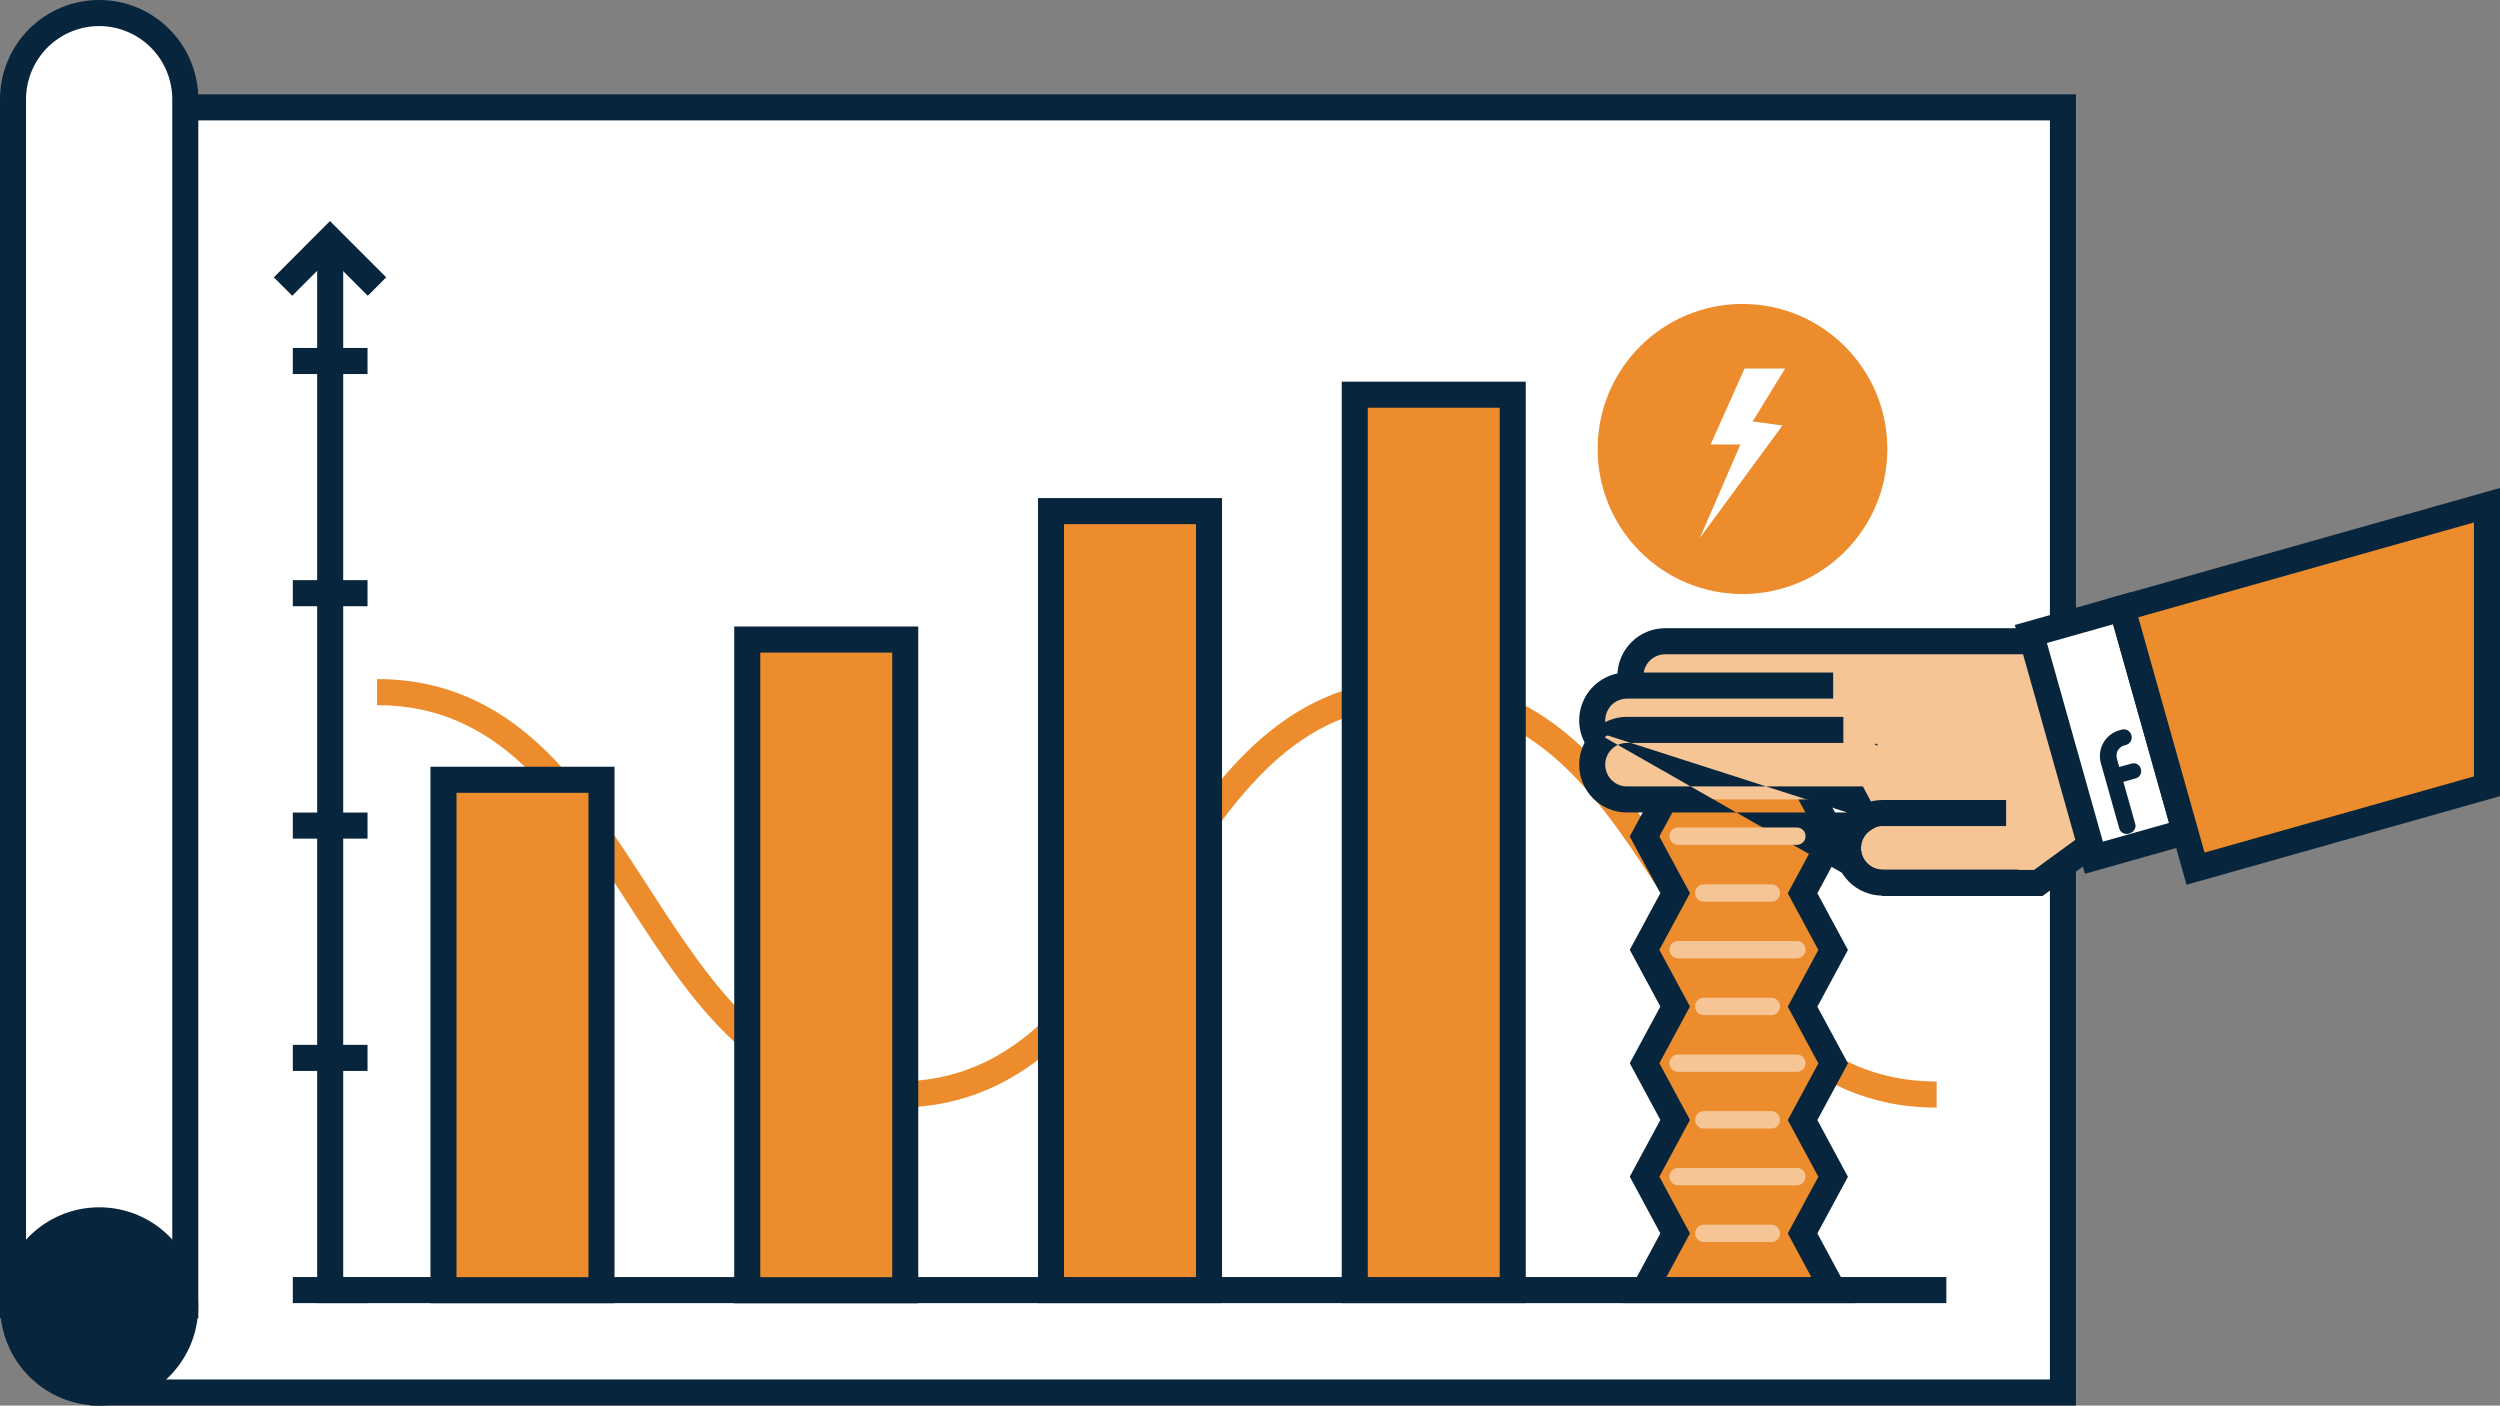 <?xml version="1.0" encoding="UTF-8"?>
<svg xmlns="http://www.w3.org/2000/svg" xmlns:xlink="http://www.w3.org/1999/xlink" width="233" height="131" viewBox="0 0 233 131" version="1.1">
  <rect x="0" y="0" width="233" height="131" fill="#808080" stroke="none"/>
  <title>energy.28db2ccc2eb6</title>
  <desc>Created using Figma</desc>
  <g id="Canvas" transform="translate(-9024 -4327)">
    <g id="energy.28db2ccc2eb6">
      <g id="Vector">
        <use xlink:href="#path0_fill" transform="translate(9032.41 4337.01)" fill="#FFFFFF"></use>
      </g>
      <g id="Vector (Stroke)">
        <use xlink:href="#path1_fill" transform="translate(9032.41 4335.79)" fill="#07253C"></use>
      </g>
      <g id="Vector">
        <use xlink:href="#path2_fill" transform="translate(9025.21 4328.21)" fill="#FFFFFF"></use>
      </g>
      <g id="Vector (Stroke)">
        <use xlink:href="#path3_fill" transform="translate(9024 4327)" fill="#07253C"></use>
      </g>
      <g id="Vector">
        <use xlink:href="#path4_fill" transform="translate(9025.23 4440.74)" fill="#07253C"></use>
      </g>
      <g id="Vector (Stroke)">
        <use xlink:href="#path5_fill" transform="translate(9024.02 4439.52)" fill="#07253C"></use>
      </g>
      <g id="Vector (Stroke)">
        <use xlink:href="#path6_fill" transform="translate(9059.14 4390.29)" fill="#EC8C2D"></use>
      </g>
      <g id="Vector">
        <use xlink:href="#path7_fill" transform="translate(9177.28 4399.68)" fill="#EC8C2D"></use>
      </g>
      <g id="Vector (Stroke)">
        <use xlink:href="#path8_fill" transform="translate(9175.24 4398.46)" fill="#07253C"></use>
      </g>
      <g id="Vector">
        <use xlink:href="#path9_fill" transform="translate(9175.95 4386.77)" fill="#F5C596"></use>
      </g>
      <g id="Vector (Stroke)">
        <use xlink:href="#path10_fill" transform="translate(9174.74 4385.55)" fill="#07253C"></use>
      </g>
      <g id="Vector">
        <use xlink:href="#path11_fill" transform="translate(9172.4 4390.9)" fill="#F5C596"></use>
      </g>
      <g id="Vector (Stroke)">
        <use xlink:href="#path12_fill" transform="translate(9171.18 4389.68)" fill="#07253C"></use>
      </g>
      <g id="Vector">
        <use xlink:href="#path13_fill" transform="translate(9172.39 4395.02)" fill="#F5C596"></use>
      </g>
      <g id="Vector (Stroke)">
        <use xlink:href="#path14_fill" transform="translate(9171.18 4393.81)" fill="#07253C"></use>
      </g>
      <g id="Vector">
        <use xlink:href="#path15_fill" transform="translate(9197.86 4391.67)" fill="#F5C596"></use>
      </g>
      <g id="Vector">
        <use xlink:href="#path16_fill" transform="matrix(0.962 -0.272 0.271 0.962 9213.28 4386.09)" fill="#FFFFFF"></use>
      </g>
      <g id="Vector (Stroke)">
        <use xlink:href="#path17_fill" transform="matrix(0.962 -0.272 0.271 0.962 9211.78 4385.25)" fill="#07253C"></use>
      </g>
      <g id="Vector">
        <use xlink:href="#path18_fill" transform="translate(9221.79 4374.08)" fill="#EC8C2D"></use>
      </g>
      <g id="Vector (Stroke)">
        <use xlink:href="#path19_fill" transform="translate(9220.29 4372.48)" fill="#07253C"></use>
      </g>
      <g id="Vector">
        <use xlink:href="#path20_fill" transform="translate(9220.11 4395.37)" fill="#07253C"></use>
      </g>
      <g id="Vector (Stroke)">
        <use xlink:href="#path21_fill" transform="translate(9219.71 4394.97)" fill="#07253C"></use>
      </g>
      <g id="Vector (Stroke)">
        <use xlink:href="#path22_fill" transform="translate(9195.01 4401.56)" fill="#07253C"></use>
      </g>
      <g id="Vector (Stroke)">
        <use xlink:href="#path23_fill" transform="translate(9179.59 4404.12)" fill="#F5C596"></use>
      </g>
      <g id="Vector (Stroke)">
        <use xlink:href="#path24_fill" transform="translate(9181.98 4409.42)" fill="#F5C596"></use>
      </g>
      <g id="Vector (Stroke)">
        <use xlink:href="#path25_fill" transform="translate(9179.59 4414.7)" fill="#F5C596"></use>
      </g>
      <g id="Vector (Stroke)">
        <use xlink:href="#path26_fill" transform="translate(9181.98 4419.99)" fill="#F5C596"></use>
      </g>
      <g id="Vector (Stroke)">
        <use xlink:href="#path27_fill" transform="translate(9179.59 4425.28)" fill="#F5C596"></use>
      </g>
      <g id="Vector (Stroke)">
        <use xlink:href="#path24_fill" transform="translate(9181.98 4430.56)" fill="#F5C596"></use>
      </g>
      <g id="Vector (Stroke)">
        <use xlink:href="#path27_fill" transform="translate(9179.59 4435.85)" fill="#F5C596"></use>
      </g>
      <g id="Vector (Stroke)">
        <use xlink:href="#path26_fill" transform="translate(9181.98 4441.14)" fill="#F5C596"></use>
      </g>
      <g id="Vector (Stroke)">
        <use xlink:href="#path28_fill" transform="translate(9053.56 4349.33)" fill="#07253C"></use>
      </g>
      <g id="Vector">
        <use xlink:href="#path29_fill" transform="translate(9065.33 4399.68)" fill="#EC8C2D"></use>
      </g>
      <g id="Vector (Stroke)">
        <use xlink:href="#path30_fill" transform="translate(9064.12 4398.46)" fill="#07253C"></use>
      </g>
      <g id="Vector">
        <use xlink:href="#path31_fill" transform="translate(9093.65 4386.6)" fill="#EC8C2D"></use>
      </g>
      <g id="Vector (Stroke)">
        <use xlink:href="#path32_fill" transform="translate(9092.43 4385.39)" fill="#07253C"></use>
      </g>
      <g id="Vector">
        <use xlink:href="#path33_fill" transform="translate(9121.95 4374.64)" fill="#EC8C2D"></use>
      </g>
      <g id="Vector (Stroke)">
        <use xlink:href="#path34_fill" transform="translate(9120.74 4373.42)" fill="#07253C"></use>
      </g>
      <g id="Vector">
        <use xlink:href="#path35_fill" transform="translate(9150.26 4363.79)" fill="#EC8C2D"></use>
      </g>
      <g id="Vector (Stroke)">
        <use xlink:href="#path36_fill" transform="translate(9149.05 4362.57)" fill="#07253C"></use>
      </g>
      <g id="Vector (Stroke)">
        <use xlink:href="#path37_fill" transform="translate(9049.52 4347.6)" fill="#07253C"></use>
      </g>
      <g id="Vector (Stroke)">
        <use xlink:href="#path38_fill" transform="translate(9051.29 4446.02)" fill="#07253C"></use>
      </g>
      <g id="Vector (Stroke)">
        <use xlink:href="#path38_fill" transform="translate(9051.29 4424.38)" fill="#07253C"></use>
      </g>
      <g id="Vector (Stroke)">
        <use xlink:href="#path38_fill" transform="translate(9051.29 4402.73)" fill="#07253C"></use>
      </g>
      <g id="Vector (Stroke)">
        <use xlink:href="#path38_fill" transform="translate(9051.29 4381.07)" fill="#07253C"></use>
      </g>
      <g id="Vector (Stroke)">
        <use xlink:href="#path38_fill" transform="translate(9051.29 4359.43)" fill="#07253C"></use>
      </g>
      <g id="Vector">
        <use xlink:href="#path39_fill" transform="translate(9172.9 4355.33)" fill="#EC8C2D"></use>
      </g>
      <g id="Vector">
        <use xlink:href="#path40_fill" transform="translate(9182.43 4361.35)" fill="#FFFFFF"></use>
      </g>
    </g>
  </g>
  <defs>
    <path id="path0_fill" d="M 8.864 -1.83969e-06L 183.856 -1.83969e-06L 183.856 119.775L -1.02082e-07 119.775"></path>
    <path id="path1_fill" fill-rule="evenodd" d="M 182.643 2.43L 8.864 2.43L 8.864 0L 185.07 0L 185.07 122.205L 0 122.205L 0 119.775L 182.643 119.775L 182.643 2.43Z"></path>
    <path id="path2_fill" d="M 16.056 8.038L 16.056 120.432L -1.02082e-07 120.432L -1.02082e-07 8.038C -1.02082e-07 5.906 0.846 3.862 2.351 2.354C 3.857 0.847 5.899 4.75929e-15 8.028 0C 10.157 0 12.199 0.847 13.705 2.354C 15.21 3.862 16.056 5.906 16.056 8.038Z"></path>
    <path id="path3_fill" fill-rule="evenodd" d="M 9.242 2.43C 7.434 2.43 5.701 3.149 4.423 4.428C 3.145 5.708 2.427 7.443 2.427 9.253L 2.427 120.432L 16.056 120.432L 16.056 9.253C 16.056 7.443 15.338 5.708 14.06 4.428C 12.782 3.149 11.049 2.43 9.242 2.43ZM 2.707 2.71C 4.44 0.975 6.791 0 9.242 0C 11.693 0 14.043 0.975 15.776 2.71C 17.51 4.445 18.483 6.799 18.483 9.253L 18.483 122.862L 0 122.862L 0 9.253C 0 6.799 0.974 4.445 2.707 2.71Z"></path>
    <path id="path4_fill" d="M 8.015 16.049C 12.441 16.049 16.029 12.456 16.029 8.024C 16.029 3.593 12.441 0 8.015 0C 3.588 0 0 3.593 0 8.024C 0 12.456 3.588 16.049 8.015 16.049Z"></path>
    <path id="path5_fill" fill-rule="evenodd" d="M 9.228 2.43C 5.472 2.43 2.427 5.479 2.427 9.239C 2.427 13 5.472 16.049 9.228 16.049C 12.984 16.049 16.029 13 16.029 9.239C 16.029 5.479 12.984 2.43 9.228 2.43ZM 0 9.239C 0 4.137 4.132 0 9.228 0C 14.325 0 18.456 4.137 18.456 9.239C 18.456 14.342 14.325 18.479 9.228 18.479C 4.132 18.479 0 14.342 0 9.239Z"></path>
    <path id="path6_fill" fill-rule="evenodd" d="M 23.206 20.629C 17.069 11.127 11.35 2.43 0 2.43L 0 0C 12.774 0 19.169 9.902 25.105 19.095C 25.151 19.166 25.197 19.238 25.244 19.31C 31.38 28.812 37.099 37.509 48.449 37.509C 59.8 37.509 65.518 28.812 71.656 19.31L 71.794 19.096C 77.731 9.903 84.127 0 96.906 0C 109.684 0 116.078 9.903 122.014 19.096L 122.152 19.31C 128.288 28.812 134.005 37.509 145.355 37.509L 145.355 39.939C 132.581 39.939 126.189 30.039 120.254 20.847L 120.114 20.629C 113.978 11.128 108.259 2.43 96.906 2.43C 85.552 2.43 79.831 11.128 73.694 20.63L 73.554 20.847C 67.617 30.039 61.223 39.939 48.449 39.939C 35.675 39.939 29.281 30.038 23.345 20.845C 23.298 20.773 23.252 20.701 23.206 20.629Z"></path>
    <path id="path7_fill" d="M 4.49162e-06 47.563L 2.85 42.278L 4.49162e-06 36.987L 2.85 31.702L 4.49162e-06 26.417L 2.85 21.133L 4.49162e-06 15.848L 2.85 10.57L 4.49162e-06 5.285L 2.85 1.63528e-06L 14.725 1.63528e-06L 17.575 5.285L 14.725 10.576L 17.575 15.861L 14.725 21.146L 17.575 26.431L 14.725 31.715L 17.575 37L 14.725 42.278L 17.575 47.563L 4.49162e-06 47.563Z"></path>
    <path id="path8_fill" fill-rule="evenodd" d="M 4.16 0L 17.483 0L 20.988 6.499L 18.138 11.791L 20.988 17.076L 18.138 22.361L 20.988 27.646L 18.138 32.931L 20.988 38.216L 18.139 43.494L 21.643 49.993L 0 49.993L 3.505 43.493L 0.655 38.202L 3.505 32.917L 0.655 27.632L 3.505 22.348L 0.655 17.062L 3.505 11.784L 0.655 6.5L 4.16 0ZM 5.608 2.43L 3.413 6.5L 6.264 11.785L 3.414 17.063L 6.263 22.348L 3.413 27.632L 6.263 32.917L 3.413 38.202L 6.263 43.494L 4.069 47.563L 17.575 47.563L 15.38 43.493L 18.23 38.215L 15.38 32.931L 18.23 27.646L 15.38 22.361L 18.23 17.076L 15.38 11.792L 18.23 6.5L 16.035 2.43L 5.608 2.43Z"></path>
    <path id="path9_fill" d="M 53.989 5.673L 53.989 14.26L 27.075 14.26C 26.216 14.26 25.392 13.919 24.785 13.311C 24.178 12.703 23.837 11.878 23.837 11.018C 23.837 9.826 21.89 11.829 22.847 11.28L 8.797 12.03L 3.238 6.484C 2.379 6.484 1.556 6.142 0.948 5.534C 0.341 4.926 -2.8583e-06 4.102 -2.8583e-06 3.242C -2.8583e-06 2.382 0.341 1.558 0.948 0.95C 1.556 0.342 2.379 4.85869e-05 3.238 4.85869e-05L 50.704 4.85869e-05C 51.364 -0.004 52.01 0.195 52.554 0.57C 53.098 0.945 53.514 1.477 53.746 2.096C 53.979 2.715 54.016 3.39 53.854 4.031C 53.692 4.672 53.337 5.247 52.838 5.68L 53.989 5.673Z"></path>
    <path id="path10_fill" fill-rule="evenodd" d="M 53.079 2.786C 52.74 2.552 52.337 2.428 51.924 2.43L 51.917 2.43L 4.452 2.43C 3.915 2.43 3.4 2.644 3.02 3.024C 2.64 3.404 2.427 3.919 2.427 4.457C 2.427 4.994 2.64 5.51 3.02 5.89C 3.4 6.27 3.915 6.484 4.452 6.484L 4.953 6.484L 10.485 12.003L 23.262 11.32C 23.324 11.266 23.389 11.212 23.456 11.16C 23.591 11.056 23.754 10.946 23.935 10.854C 24.101 10.77 24.363 10.658 24.678 10.636C 25.027 10.612 25.524 10.704 25.892 11.137C 25.904 11.151 25.915 11.165 25.926 11.178L 29.086 11.009L 26.299 12.61C 26.374 13.007 26.567 13.377 26.857 13.667C 27.236 14.047 27.751 14.26 28.288 14.26L 53.989 14.26L 53.989 8.11L 50.776 8.129L 53.257 5.977C 53.569 5.706 53.79 5.347 53.891 4.947C 53.993 4.547 53.969 4.125 53.824 3.739C 53.679 3.353 53.419 3.02 53.079 2.786ZM 56.211 5.667C 56.222 5.627 56.233 5.586 56.244 5.545C 56.467 4.663 56.415 3.734 56.096 2.883C 55.776 2.032 55.203 1.3 54.455 0.784C 53.708 0.269 52.821 -0.004 51.914 4.97873e-05L 4.452 4.97873e-05C 3.271 4.97873e-05 2.139 0.47 1.304 1.305C 0.469 2.141 0 3.275 0 4.457C 0 5.639 0.469 6.773 1.304 7.608C 2.012 8.317 2.934 8.763 3.918 8.882L 9.537 14.487L 23.434 13.745C 23.598 13.798 23.741 13.807 23.832 13.807C 23.936 13.807 24.03 13.794 24.112 13.776C 24.332 14.375 24.681 14.925 25.14 15.385C 25.975 16.221 27.108 16.69 28.288 16.69L 56.416 16.69L 56.416 5.666L 56.211 5.667Z"></path>
    <path id="path11_fill" d="M 0.661 5.204C 0.296 4.724 0.072 4.151 0.015 3.55C -0.043 2.949 0.069 2.344 0.337 1.803C 0.604 1.262 1.018 0.806 1.53 0.488C 2.042 0.169 2.633 0 3.236 1.22646e-06L 22.457 1.22646e-06"></path>
    <path id="path12_fill" fill-rule="evenodd" d="M 4.45 0L 23.671 1.93119e-07L 23.671 2.43L 4.45 2.43M 4.45 2.43C 4.073 2.43 3.704 2.536 3.384 2.735C 3.063 2.934 2.805 3.219 2.638 3.557C 2.47 3.895 2.4 4.274 2.436 4.649C 2.472 5.025 2.612 5.383 2.84 5.684L 0.908 7.155C 0.406 6.494 0.099 5.706 0.02 4.88C -0.059 4.054 0.095 3.222 0.463 2.478C 0.831 1.734 1.399 1.108 2.103 0.67C 2.808 0.233 3.621 0 4.45 0"></path>
    <path id="path13_fill" d="M 23.409 3.67938e-06L 3.238 3.67938e-06C 2.379 3.67938e-06 1.556 0.342 0.948 0.95C 0.341 1.558 2.44997e-06 2.382 2.44997e-06 3.242C 2.44997e-06 4.102 0.341 4.926 0.948 5.534C 1.556 6.142 2.379 6.484 3.238 6.484L 24.499 6.484L 25.436 8.239C 24.822 8.598 24.344 9.149 24.075 9.808C 23.806 10.466 23.762 11.195 23.948 11.882C 24.135 12.568 24.542 13.174 25.108 13.605C 25.673 14.036 26.364 14.269 27.075 14.267L 41.572 14.267L 46.442 10.717"></path>
    <path id="path14_fill" fill-rule="evenodd" d="M 1.304 1.305C 2.139 0.47 3.271 0 4.452 0L 24.622 0L 24.622 2.43L 4.452 2.43C 3.915 2.43 3.4 2.644 3.02 3.024C 2.64 3.404 2.427 3.919 2.427 4.457C 2.427 4.994 2.64 5.51 3.02 5.89C 3.4 6.27 3.915 6.484 4.452 6.484L 26.44 6.484L 28.27 9.913L 27.262 10.503C 26.878 10.727 26.58 11.071 26.412 11.482C 26.244 11.894 26.216 12.349 26.333 12.777C 26.449 13.206 26.704 13.584 27.057 13.854C 27.41 14.123 27.841 14.268 28.285 14.267L 28.288 14.267L 42.391 14.267L 46.942 10.95L 48.37 12.914L 43.181 16.697L 28.29 16.697M 24.985 8.914L 4.452 8.914C 3.271 8.914 2.139 8.444 1.304 7.608C 0.469 6.773 0 5.639 0 4.457C 0 3.275 0.469 2.141 1.304 1.305"></path>
    <path id="path15_fill" d="M 20.224 13.503L 3.746 15.566L 7.34992e-06 0.188L 28.092 3.67938e-06L 20.224 13.503Z"></path>
    <path id="path16_fill" d="M 8.832 0L 0 0L 0 21.673L 8.832 21.673L 8.832 0Z"></path>
    <path id="path17_fill" fill-rule="evenodd" d="M 0 0L 11.259 0L 11.259 24.103L 0 24.103L 0 0ZM 2.427 2.43L 2.427 21.673L 8.832 21.673L 8.832 2.43L 2.427 2.43Z"></path>
    <path id="path18_fill" d="M 33.999 2.24851e-06L 33.999 26.196L 6.837 33.872L 4.89 26.953L 2.877 19.806L 2.255 17.603L 0.87 12.686L -6.53326e-06 9.605L 33.999 2.24851e-06Z"></path>
    <path id="path19_fill" fill-rule="evenodd" d="M 36.71 0L 36.71 28.721L 7.496 36.977L 0 10.371L 36.71 0ZM 2.996 12.05L 9.174 33.978L 34.283 26.882L 34.283 3.211L 2.996 12.05Z"></path>
    <path id="path20_fill" d="M 1.113 3.609L 2.685 3.174C 2.758 3.158 2.834 3.171 2.897 3.212C 2.959 3.252 3.004 3.315 3.02 3.388C 3.035 3.424 3.042 3.463 3.042 3.502C 3.042 3.541 3.033 3.579 3.018 3.615C 3.002 3.65 2.979 3.683 2.951 3.709C 2.922 3.736 2.889 3.757 2.852 3.77L 1.287 4.212L 2.505 8.539C 2.551 8.706 2.411 8.86 2.21 8.921C 2.172 8.937 2.13 8.945 2.088 8.945C 2.046 8.946 2.005 8.937 1.966 8.921C 1.927 8.905 1.892 8.881 1.863 8.851C 1.834 8.821 1.811 8.786 1.795 8.747L 0.083 2.665C -0.07 2.14 -0.01 1.576 0.249 1.095C 0.508 0.614 0.946 0.254 1.468 0.093L 1.742 0.012C 1.784 0 1.828 -0.003 1.872 0.003C 1.915 0.009 1.957 0.023 1.995 0.046C 2.032 0.068 2.065 0.098 2.09 0.134C 2.116 0.17 2.134 0.21 2.143 0.253C 2.157 0.294 2.162 0.337 2.158 0.38C 2.155 0.423 2.142 0.465 2.122 0.503C 2.103 0.541 2.075 0.575 2.042 0.602C 2.009 0.629 1.97 0.65 1.929 0.662L 1.742 0.715C 1.393 0.814 1.096 1.047 0.917 1.363C 0.738 1.679 0.691 2.053 0.785 2.403L 1.113 3.609Z"></path>
    <path id="path21_fill" fill-rule="evenodd" d="M 2.036 0.028C 2.131 0 2.231 -0.007 2.33 0.006C 2.428 0.019 2.522 0.053 2.607 0.104C 2.692 0.155 2.766 0.223 2.824 0.303C 2.877 0.378 2.916 0.463 2.938 0.552C 2.964 0.638 2.973 0.729 2.966 0.819C 2.958 0.916 2.93 1.01 2.885 1.096C 2.84 1.182 2.778 1.258 2.703 1.32C 2.628 1.382 2.541 1.428 2.448 1.455L 2.445 1.456L 2.256 1.51C 2.009 1.58 1.8 1.744 1.673 1.967C 1.547 2.191 1.513 2.455 1.58 2.702C 1.58 2.703 1.58 2.702 1.58 2.702L 1.801 3.515L 2.992 3.185L 3.003 3.183C 3.181 3.144 3.366 3.177 3.519 3.275C 3.662 3.367 3.766 3.508 3.81 3.671C 3.838 3.747 3.852 3.828 3.851 3.91C 3.85 4.004 3.83 4.097 3.793 4.182C 3.755 4.268 3.7 4.346 3.632 4.41C 3.564 4.474 3.483 4.524 3.395 4.556L 3.381 4.561L 2.19 4.897L 3.298 8.834C 3.364 9.067 3.29 9.281 3.169 9.43C 3.058 9.567 2.905 9.658 2.75 9.708C 2.668 9.739 2.581 9.755 2.493 9.755C 2.397 9.756 2.303 9.737 2.214 9.699C 2.126 9.662 2.046 9.608 1.979 9.539C 1.912 9.471 1.859 9.39 1.824 9.301L 1.816 9.281L 0.098 3.181C -0.083 2.555 -0.012 1.882 0.298 1.308C 0.607 0.733 1.13 0.303 1.753 0.111L 1.758 0.109L 2.036 0.028Z"></path>
    <path id="path22_fill" fill-rule="evenodd" d="M 4.452 2.43C 3.915 2.43 3.4 2.644 3.02 3.024C 2.64 3.404 2.427 3.919 2.427 4.457C 2.427 4.994 2.64 5.51 3.02 5.89C 3.4 6.27 3.915 6.484 4.452 6.484L 17.082 6.484L 17.082 8.914L 4.452 8.914C 3.271 8.914 2.139 8.444 1.304 7.608C 0.469 6.773 0 5.639 0 4.457C 0 3.275 0.469 2.141 1.304 1.305C 2.139 0.47 3.271 0 4.452 0L 15.958 0L 15.958 2.43L 4.452 2.43Z"></path>
    <path id="path23_fill" fill-rule="evenodd" d="M 0 0.81C 0 0.363 0.362 0 0.809 0L 11.881 0C 12.328 0 12.69 0.363 12.69 0.81C 12.69 1.257 12.328 1.62 11.881 1.62L 0.809 1.62C 0.362 1.62 0 1.257 0 0.81Z"></path>
    <path id="path24_fill" fill-rule="evenodd" d="M 0 0.81C 0 0.363 0.362 0 0.809 0L 7.111 0C 7.558 0 7.92 0.363 7.92 0.81C 7.92 1.257 7.558 1.62 7.111 1.62L 0.809 1.62C 0.362 1.62 0 1.257 0 0.81Z"></path>
    <path id="path25_fill" fill-rule="evenodd" d="M 0 0.81C 0 0.363 0.362 0 0.809 0L 11.881 0C 12.328 0 12.69 0.363 12.69 0.81C 12.69 1.257 12.328 1.62 11.881 1.62L 0.809 1.62C 0.362 1.62 0 1.257 0 0.81Z"></path>
    <path id="path26_fill" fill-rule="evenodd" d="M 0 0.81C 0 0.363 0.362 0 0.809 0L 7.111 0C 7.558 0 7.92 0.363 7.92 0.81C 7.92 1.257 7.558 1.62 7.111 1.62L 0.809 1.62C 0.362 1.62 0 1.257 0 0.81Z"></path>
    <path id="path27_fill" fill-rule="evenodd" d="M 0 0.81C 0 0.363 0.362 0 0.809 0L 11.881 0C 12.328 0 12.69 0.363 12.69 0.81C 12.69 1.257 12.328 1.62 11.881 1.62L 0.809 1.62C 0.362 1.62 0 1.257 0 0.81Z"></path>
    <path id="path28_fill" fill-rule="evenodd" d="M 2.427 96.691L 2.427 0L 0 0L 0 99.121L 151.84 99.121L 151.84 96.691L 2.427 96.691Z"></path>
    <path id="path29_fill" d="M 14.725 0L 0 0L 0 47.57L 14.725 47.57L 14.725 0Z"></path>
    <path id="path30_fill" fill-rule="evenodd" d="M 0 0L 17.152 0L 17.152 50L 0 50L 0 0ZM 2.427 2.43L 2.427 47.57L 14.725 47.57L 14.725 2.43L 2.427 2.43Z"></path>
    <path id="path31_fill" d="M 14.725 0L 0 0L 0 60.645L 14.725 60.645L 14.725 0Z"></path>
    <path id="path32_fill" fill-rule="evenodd" d="M 0 0L 17.152 0L 17.152 63.075L 0 63.075L 0 0ZM 2.427 2.43L 2.427 60.645L 14.725 60.645L 14.725 2.43L 2.427 2.43Z"></path>
    <path id="path33_fill" d="M 14.725 0L 0 0L 0 72.601L 14.725 72.601L 14.725 0Z"></path>
    <path id="path34_fill" fill-rule="evenodd" d="M 0 0L 17.152 0L 17.152 75.031L 0 75.031L 0 0ZM 2.427 2.43L 2.427 72.601L 14.725 72.601L 14.725 2.43L 2.427 2.43Z"></path>
    <path id="path35_fill" d="M 14.725 0L 0 0L 0 83.452L 14.725 83.452L 14.725 0Z"></path>
    <path id="path36_fill" fill-rule="evenodd" d="M 0 0L 17.152 0L 17.152 85.882L 0 85.882L 0 0ZM 2.427 2.43L 2.427 83.452L 14.725 83.452L 14.725 2.43L 2.427 2.43Z"></path>
    <path id="path37_fill" fill-rule="evenodd" d="M 5.233 0L 10.474 5.247L 8.758 6.965L 5.235 3.438L 1.718 6.965L 0 5.248L 5.233 0Z"></path>
    <path id="path38_fill" fill-rule="evenodd" d="M 0 0L 6.964 0L 6.964 2.43L 0 2.43L 0 0Z"></path>
    <path id="path39_fill" d="M 13.501 27.034C 20.957 27.034 27.001 20.982 27.001 13.517C 27.001 6.052 20.957 0 13.501 0C 6.044 0 0 6.052 0 13.517C 0 20.982 6.044 27.034 13.501 27.034Z"></path>
    <path id="path40_fill" d="M 4.161 8.17639e-07L 1.004 7.073L 3.78 7.073L 2.44997e-06 15.787L 7.694 5.305L 4.917 4.93L 7.941 8.17639e-07L 4.161 8.17639e-07Z"></path>
  </defs>
</svg>
